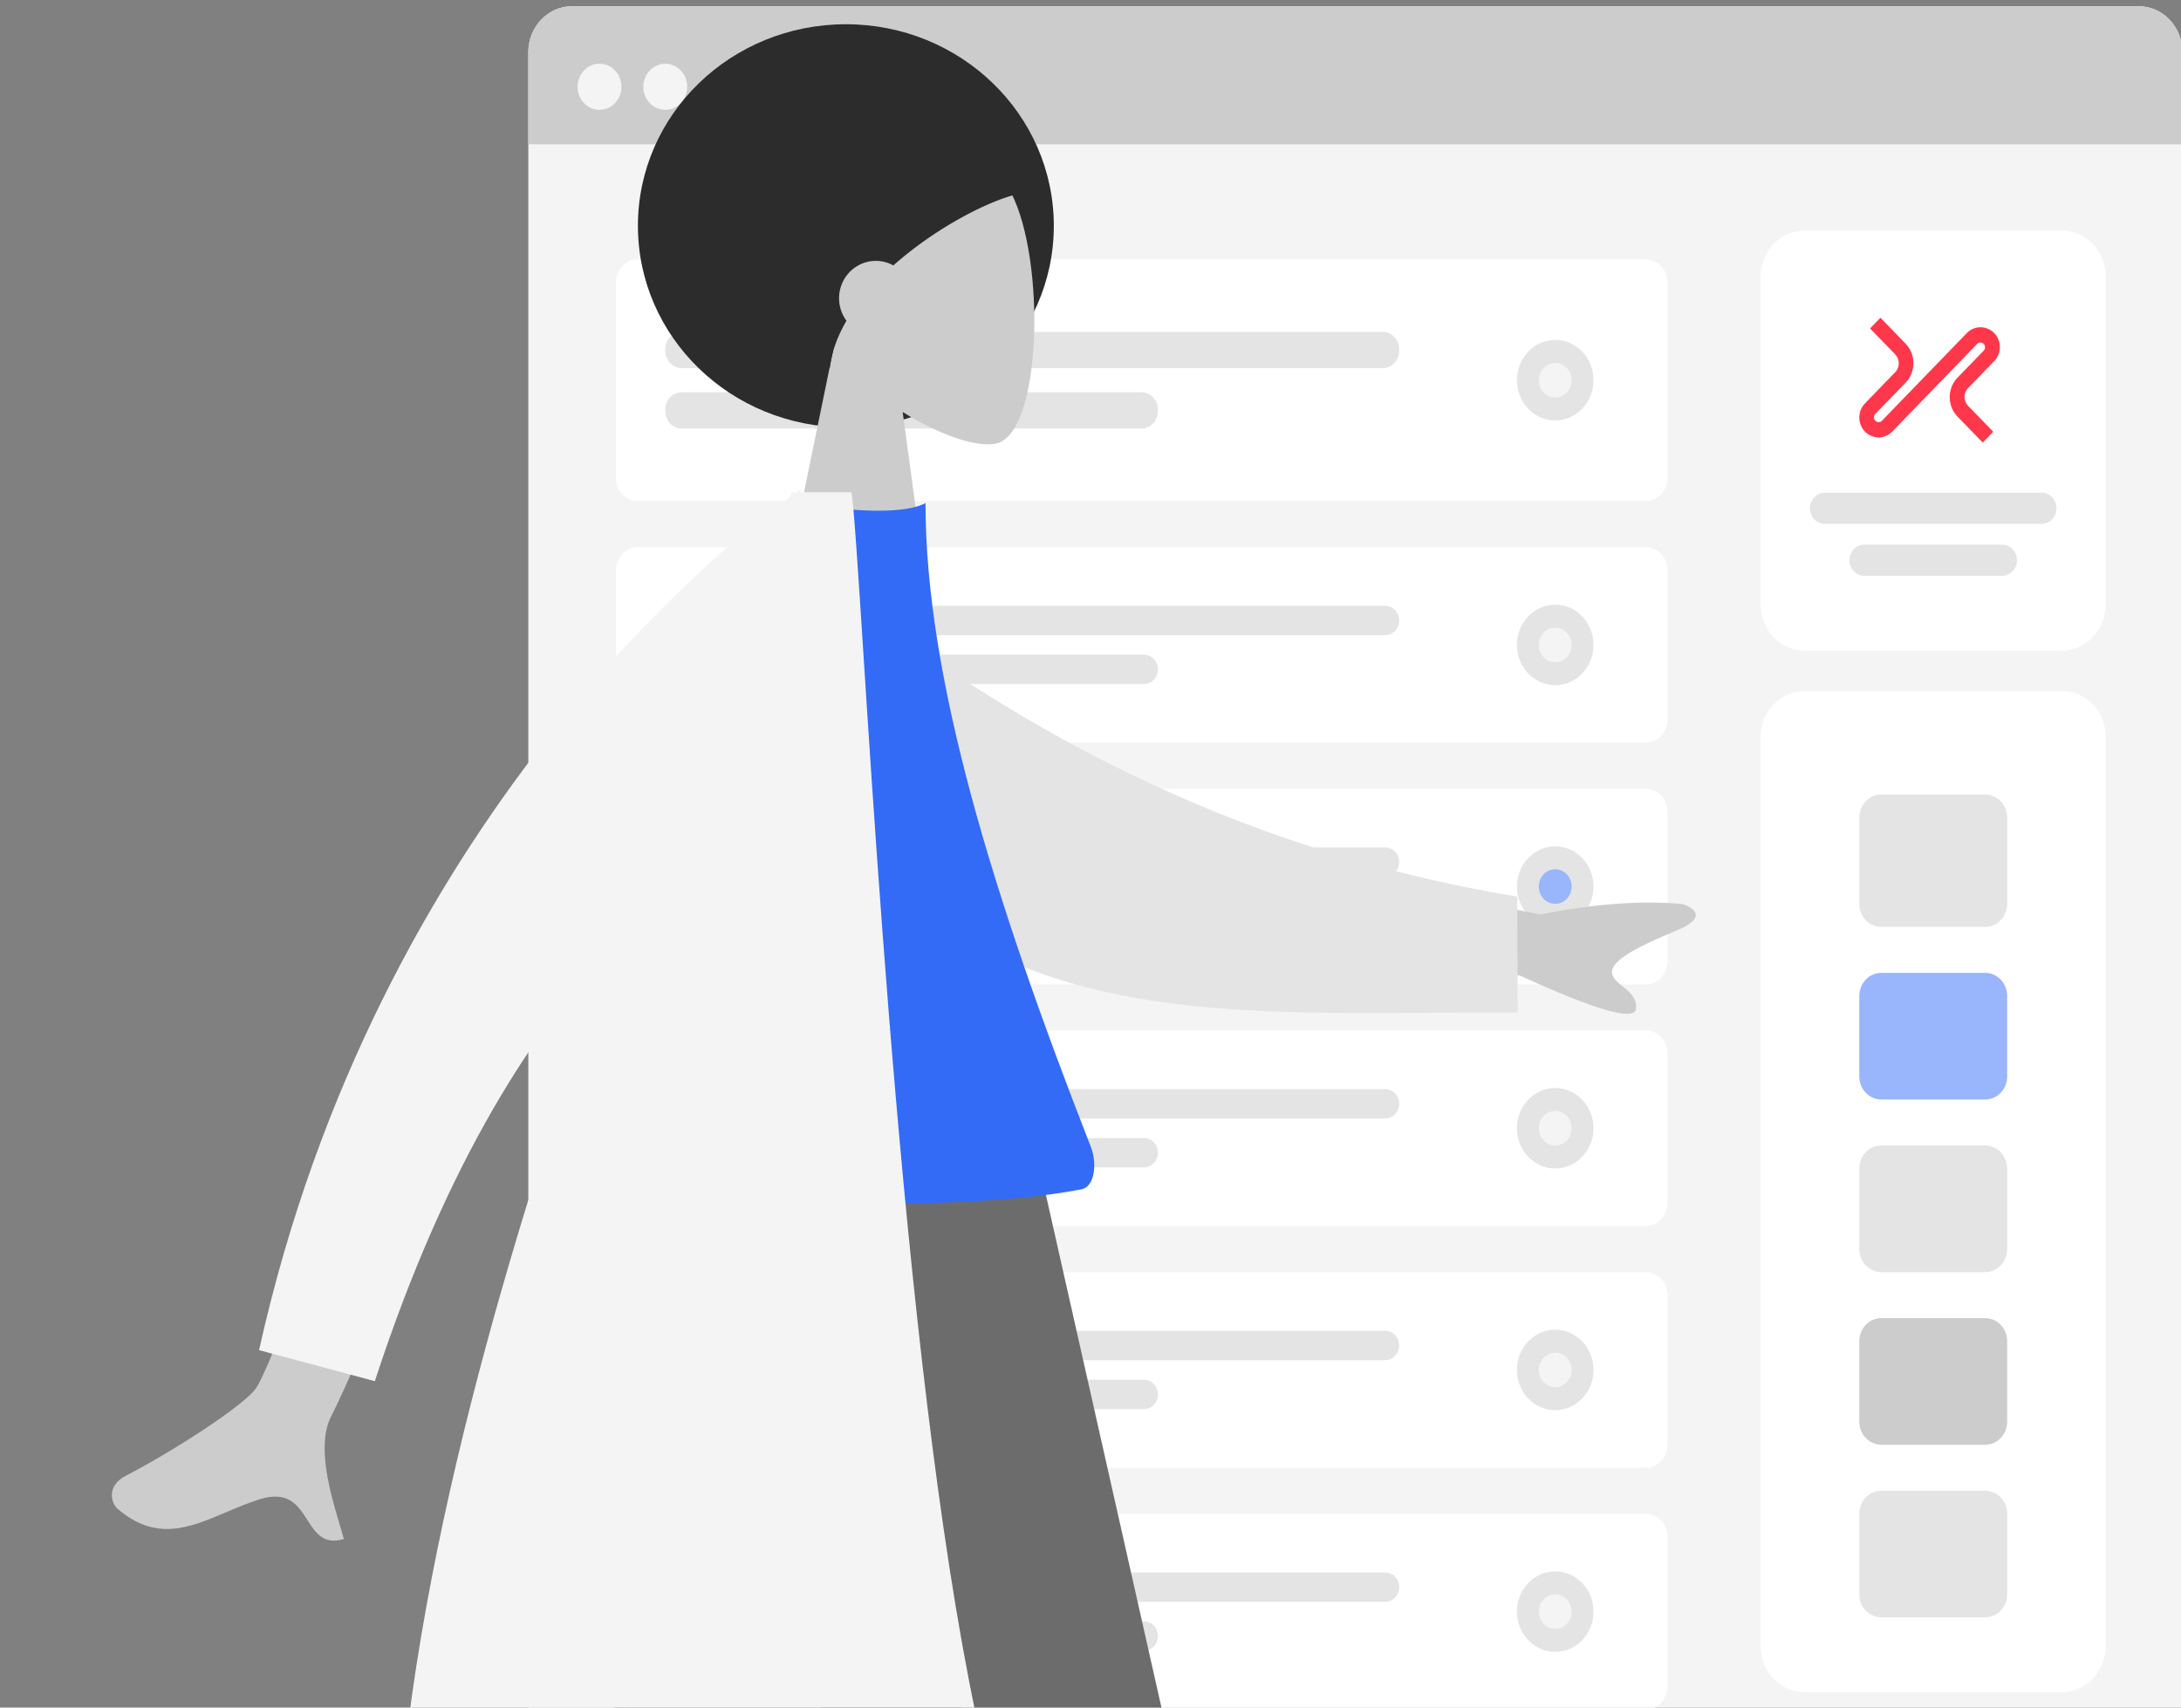 <svg width="318" height="249" viewBox="0 0 318 249" fill="none" xmlns="http://www.w3.org/2000/svg">
  <rect x="0" y="0" width="318" height="249" fill="#808080" stroke="none"/>
  <path d="M311.817.906h-228.4c-3.527 0-6.387 3.005-6.387 6.711v247.521c0 3.707 2.86 6.711 6.388 6.711h228.399c3.528 0 6.388-3.004 6.388-6.711V7.618c0-3.707-2.86-6.712-6.388-6.712Z" fill="#F4F4F4"/>
  <path d="M300.636 33.631h-37.535c-3.528 0-6.388 3.005-6.388 6.711v47.822c0 3.707 2.86 6.712 6.388 6.712h37.535c3.528 0 6.388-3.005 6.388-6.712V40.342c0-3.706-2.86-6.71-6.388-6.71Z" fill="#fff"/>
  <path d="M297.684 71.84h-31.62c-1.193 0-2.161 1.016-2.161 2.27v.012c0 1.253.968 2.27 2.161 2.27h31.62c1.193 0 2.161-1.017 2.161-2.27v-.013c0-1.253-.968-2.27-2.161-2.27ZM271.814 79.419h20.108c1.192 0 2.161 1.017 2.161 2.27 0 1.253-.969 2.27-2.161 2.27h-20.108c-1.192 0-2.161-1.017-2.161-2.27 0-1.253.969-2.27 2.161-2.27Z" fill="#E4E4E4"/>
  <path d="M77.03 7.617c0-3.709 2.857-6.71 6.388-6.71h228.399c3.53 0 6.388 3.001 6.388 6.71V21.04H77.03V7.617Z" fill="#CCC"/>
  <path d="M87.409 16.016c1.767 0 3.2-1.505 3.2-3.362 0-1.857-1.433-3.362-3.2-3.362-1.768 0-3.2 1.505-3.2 3.362 0 1.857 1.432 3.362 3.2 3.362ZM96.996 16.016c1.767 0 3.2-1.505 3.2-3.362 0-1.857-1.433-3.362-3.2-3.362-1.767 0-3.2 1.505-3.2 3.362 0 1.857 1.433 3.362 3.2 3.362ZM106.584 16.016c1.767 0 3.199-1.505 3.199-3.362 0-1.857-1.432-3.362-3.199-3.362-1.768 0-3.2 1.505-3.2 3.362 0 1.857 1.432 3.362 3.2 3.362Z" fill="#F4F4F4"/>
  <path d="M300.636 100.756h-37.535c-3.528 0-6.388 3.004-6.388 6.711v132.574c0 3.707 2.86 6.711 6.388 6.711h37.535c3.528 0 6.388-3.004 6.388-6.711V107.467c0-3.707-2.86-6.711-6.388-6.711Z" fill="#fff"/>
  <path d="M289.455 115.853h-15.161c-1.767 0-3.2 1.505-3.2 3.362v12.578c0 1.857 1.433 3.362 3.2 3.362h15.161c1.767 0 3.199-1.505 3.199-3.362v-12.578c0-1.857-1.432-3.362-3.199-3.362Z" fill="#E4E4E4"/>
  <path d="M289.455 141.866h-15.161c-1.767 0-3.2 1.506-3.2 3.362v11.736c0 1.856 1.433 3.361 3.2 3.361h15.161c1.767 0 3.199-1.505 3.199-3.361v-11.736c0-1.856-1.432-3.362-3.199-3.362Z" fill="#99B5FB"/>
  <path d="M289.455 167.037h-15.161c-1.767 0-3.2 1.505-3.2 3.361v11.736c0 1.856 1.433 3.362 3.2 3.362h15.161c1.767 0 3.199-1.506 3.199-3.362v-11.736c0-1.856-1.432-3.361-3.199-3.361ZM289.455 217.377h-15.161c-1.767 0-3.2 1.505-3.2 3.362v11.735c0 1.857 1.433 3.362 3.2 3.362h15.161c1.767 0 3.199-1.505 3.199-3.362v-11.735c0-1.857-1.432-3.362-3.199-3.362Z" fill="#E4E4E4"/>
  <path d="M289.455 192.207h-15.161c-1.767 0-3.2 1.505-3.2 3.362v11.735c0 1.857 1.433 3.362 3.2 3.362h15.161c1.767 0 3.199-1.505 3.199-3.362v-11.735c0-1.857-1.432-3.362-3.199-3.362Z" fill="#CCC"/>
  <path d="M239.935 37.824H93.005c-1.767 0-3.2 1.505-3.2 3.362v28.52c0 1.856 1.433 3.361 3.2 3.361h146.93c1.767 0 3.2-1.505 3.2-3.361v-28.52c0-1.857-1.433-3.362-3.2-3.362Z" fill="#fff"/>
  <path d="M201.609 48.394H99.393c-1.323 0-2.397 1.127-2.397 2.518v.248c0 1.39 1.074 2.518 2.397 2.518H201.61c1.323 0 2.396-1.127 2.396-2.518v-.248c0-1.391-1.073-2.518-2.396-2.518ZM166.435 57.201H99.393c-1.323 0-2.397 1.128-2.397 2.518v.248c0 1.391 1.074 2.519 2.397 2.519h67.042c1.323 0 2.397-1.128 2.397-2.518v-.249c0-1.39-1.074-2.518-2.397-2.518ZM226.758 61.307c3.084 0 5.585-2.627 5.585-5.867s-2.501-5.868-5.585-5.868-5.585 2.627-5.585 5.868c0 3.24 2.501 5.867 5.585 5.867Z" fill="#E4E4E4"/>
  <path d="M226.758 57.958c1.324 0 2.397-1.128 2.397-2.518 0-1.391-1.073-2.519-2.397-2.519-1.324 0-2.397 1.128-2.397 2.519 0 1.39 1.073 2.518 2.397 2.518Z" fill="#F4F4F4"/>
  <path d="M239.935 79.779H93.005c-1.767 0-3.2 1.505-3.2 3.361v21.809c0 1.856 1.433 3.361 3.2 3.361h146.93c1.767 0 3.2-1.505 3.2-3.361V83.14c0-1.856-1.433-3.361-3.2-3.361Z" fill="#fff"/>
  <path d="M201.975 88.338H99.027c-1.121 0-2.03.955-2.03 2.134v.012c0 1.179.909 2.134 2.03 2.134h102.948c1.121 0 2.03-.955 2.03-2.134v-.012c0-1.179-.909-2.134-2.03-2.134ZM166.801 95.471H99.027c-1.121 0-2.03.956-2.03 2.134v.012c0 1.179.909 2.134 2.03 2.134h67.774c1.121 0 2.031-.955 2.031-2.134v-.012c0-1.178-.91-2.134-2.031-2.134ZM226.758 99.912c3.084 0 5.585-2.627 5.585-5.868 0-3.24-2.501-5.867-5.585-5.867s-5.585 2.627-5.585 5.867c0 3.241 2.501 5.868 5.585 5.868Z" fill="#E4E4E4"/>
  <path d="M226.758 96.563c1.324 0 2.397-1.128 2.397-2.519 0-1.39-1.073-2.518-2.397-2.518-1.324 0-2.397 1.128-2.397 2.518 0 1.391 1.073 2.519 2.397 2.519Z" fill="#F4F4F4"/>
  <path d="M239.935 115.022H93.005c-1.767 0-3.2 1.505-3.2 3.362v21.808c0 1.857 1.433 3.362 3.2 3.362h146.93c1.767 0 3.2-1.505 3.2-3.362v-21.808c0-1.857-1.433-3.362-3.2-3.362Z" fill="#fff"/>
  <path d="M201.975 123.569H99.027c-1.121 0-2.03.955-2.03 2.134v.012c0 1.178.909 2.134 2.03 2.134h102.948c1.121 0 2.03-.956 2.03-2.134v-.012c0-1.179-.909-2.134-2.03-2.134ZM166.801 130.702H99.027c-1.121 0-2.03.955-2.03 2.134v.012c0 1.178.909 2.134 2.03 2.134h67.774c1.121 0 2.031-.956 2.031-2.134v-.012c0-1.179-.91-2.134-2.031-2.134ZM226.758 135.143c3.084 0 5.585-2.627 5.585-5.868 0-3.24-2.501-5.867-5.585-5.867s-5.585 2.627-5.585 5.867c0 3.241 2.501 5.868 5.585 5.868Z" fill="#E4E4E4"/>
  <path d="M226.758 131.794c1.324 0 2.397-1.128 2.397-2.519 0-1.39-1.073-2.518-2.397-2.518-1.324 0-2.397 1.128-2.397 2.518 0 1.391 1.073 2.519 2.397 2.519Z" fill="#99B5FB"/>
  <path d="M239.935 220.739H93.005c-1.767 0-3.2 1.505-3.2 3.362v21.808c0 1.857 1.433 3.362 3.2 3.362h146.93c1.767 0 3.2-1.505 3.2-3.362v-21.808c0-1.857-1.433-3.362-3.2-3.362Z" fill="#fff"/>
  <path d="M201.975 229.298H99.027c-1.121 0-2.03.956-2.03 2.134v.012c0 1.179.909 2.134 2.03 2.134h102.948c1.121 0 2.03-.955 2.03-2.134v-.012c0-1.178-.909-2.134-2.03-2.134ZM166.801 236.419H99.027c-1.121 0-2.03.955-2.03 2.134v.012c0 1.178.909 2.134 2.03 2.134h67.774c1.121 0 2.031-.956 2.031-2.134v-.012c0-1.179-.91-2.134-2.031-2.134ZM226.758 240.872c3.084 0 5.585-2.627 5.585-5.867 0-3.241-2.501-5.868-5.585-5.868s-5.585 2.627-5.585 5.868c0 3.24 2.501 5.867 5.585 5.867Z" fill="#E4E4E4"/>
  <path d="M226.758 237.523c1.324 0 2.397-1.128 2.397-2.518 0-1.391-1.073-2.519-2.397-2.519-1.324 0-2.397 1.128-2.397 2.519 0 1.39 1.073 2.518 2.397 2.518Z" fill="#F4F4F4"/>
  <path d="M239.935 185.496H93.005c-1.767 0-3.2 1.505-3.2 3.361v21.809c0 1.856 1.433 3.362 3.2 3.362h146.93c1.767 0 3.2-1.506 3.2-3.362v-21.809c0-1.856-1.433-3.361-3.2-3.361Z" fill="#fff"/>
  <path d="M201.975 194.055H99.027c-1.121 0-2.03.955-2.03 2.134v.012c0 1.179.909 2.134 2.03 2.134h102.948c1.121 0 2.03-.955 2.03-2.134v-.012c0-1.179-.909-2.134-2.03-2.134ZM166.801 201.188H99.027c-1.121 0-2.03.956-2.03 2.134v.012c0 1.179.909 2.134 2.03 2.134h67.774c1.121 0 2.031-.955 2.031-2.134v-.012c0-1.178-.91-2.134-2.031-2.134ZM226.758 205.629c3.084 0 5.585-2.627 5.585-5.867 0-3.241-2.501-5.868-5.585-5.868s-5.585 2.627-5.585 5.868c0 3.24 2.501 5.867 5.585 5.867Z" fill="#E4E4E4"/>
  <path d="M226.758 202.28c1.324 0 2.397-1.128 2.397-2.518 0-1.391-1.073-2.519-2.397-2.519-1.324 0-2.397 1.128-2.397 2.519 0 1.39 1.073 2.518 2.397 2.518Z" fill="#F4F4F4"/>
  <path d="M239.935 150.252H93.005c-1.767 0-3.2 1.506-3.2 3.362v21.809c0 1.856 1.433 3.361 3.2 3.361h146.93c1.767 0 3.2-1.505 3.2-3.361v-21.809c0-1.856-1.433-3.362-3.2-3.362Z" fill="#fff"/>
  <path d="M201.975 158.812H99.027c-1.121 0-2.03.955-2.03 2.134v.012c0 1.179.909 2.134 2.03 2.134h102.948c1.121 0 2.03-.955 2.03-2.134v-.012c0-1.179-.909-2.134-2.03-2.134ZM166.801 165.945H99.027c-1.121 0-2.03.955-2.03 2.134v.012c0 1.179.909 2.134 2.03 2.134h67.774c1.121 0 2.031-.955 2.031-2.134v-.012c0-1.179-.91-2.134-2.031-2.134ZM226.758 170.386c3.084 0 5.585-2.627 5.585-5.867 0-3.241-2.501-5.868-5.585-5.868s-5.585 2.627-5.585 5.868c0 3.24 2.501 5.867 5.585 5.867Z" fill="#E4E4E4"/>
  <path d="M226.758 167.037c1.324 0 2.397-1.128 2.397-2.519 0-1.39-1.073-2.518-2.397-2.518-1.324 0-2.397 1.128-2.397 2.518 0 1.391 1.073 2.519 2.397 2.519Z" fill="#F4F4F4"/>
  <path d="m289.088 64.532-3.66-3.77a4.06 4.06 0 0 1-1.145-2.854 4.09 4.09 0 0 1 1.145-2.853l3.802-3.92a.713.713 0 0 0 0-.993.662.662 0 0 0-.944 0L275.9 62.932a2.76 2.76 0 0 1-3.979 0c-1.098-1.129-1.098-2.965 0-4.106l4.404-4.553c.342-.347.519-.806.519-1.302a1.88 1.88 0 0 0-.519-1.303l-3.66-3.771 1.511-1.563 3.66 3.771a4.06 4.06 0 0 1 1.145 2.853 4.09 4.09 0 0 1-1.145 2.854l-4.404 4.552a.713.713 0 0 0 0 .993.66.66 0 0 0 .956 0l12.386-12.79a2.764 2.764 0 0 1 1.996-.844c.755 0 1.464.298 1.995.844a2.956 2.956 0 0 1 0 4.094l-3.802 3.92a1.827 1.827 0 0 0-.519 1.302c0 .496.189.955.519 1.303l3.66 3.77-1.511 1.564-.024.012Z" fill="#FF374B"/>
  <g clip-path="url(#a)">
    <path fill-rule="evenodd" clip-rule="evenodd" d="m224.643 133.336-34.46-6.602 1.13 17.34 30.218-1.856c11.178 5.117 16.843 6.735 17.008 4.865.14-1.577-.94-2.439-1.943-3.248-.775-.623-1.512-1.193-1.563-2.041-.127-1.923 4.738-4.176 9.425-6.112 4.7-1.935 2.401-3.367.826-3.858-5.97-.543-12.842-.039-20.641 1.512Z" fill="#CCC"/>
    <path d="M123.332 62.318c16.745 0 30.32-13.16 30.32-29.391 0-16.233-13.575-29.391-30.32-29.391s-30.32 13.158-30.32 29.39c0 16.233 13.575 29.392 30.32 29.392Z" fill="#2C2C2C"/>
    <path fill-rule="evenodd" clip-rule="evenodd" d="M131.614 60.077c5.64 3.54 11.178 5.263 13.769 4.56 6.516-1.75 7.113-26.646 2.07-36.457-5.042-9.81-30.967-14.092-32.276 5.356-.457 6.748 2.261 12.767 6.275 17.685l-7.189 34.986h20.895l-3.544-26.117v-.013Z" fill="#CCC"/>
    <path fill-rule="evenodd" clip-rule="evenodd" d="M116.536 19.882c-16.004 16.346.064 33.726 4.459 33.726.279-2.36 1.156-4.653 2.426-6.84a5.5 5.5 0 0 1-1.08-3.275c0-3.01 2.401-5.45 5.361-5.45.927 0 1.791.24 2.553.664 6.414-5.714 14.454-9.691 18.456-10.473 6.948-1.366-16.17-24.698-32.175-8.352Z" fill="#2C2C2C"/>
    <path fill-rule="evenodd" clip-rule="evenodd" d="m140.645 370.637 54.72-6.204-44.088-195.621h-45.461l34.842 201.839-.013-.014Z" fill="#6C6C6C"/>
    <path fill-rule="evenodd" clip-rule="evenodd" d="m31.281 315.634 35.896 44.345s56.701-64.642 66.114-84.355c9.412-19.713 16.919-106.812 16.919-106.812H95.032s-4.102 76.625-5.525 80.192c-1.423 3.566-58.226 66.63-58.226 66.63Z" fill="#6C6C6C"/>
    <path fill-rule="evenodd" clip-rule="evenodd" d="M37.39 202.339c3.303-5.064 22.407-58.901 22.407-58.901l15.674 2.373S50.22 202.989 48.403 206.29c-2.362 4.282-.28 11.321 1.143 16.094.216.742.42 1.418.597 2.028-2.985.901-4.115-.888-5.322-2.757-1.346-2.122-2.782-4.375-7.05-3.01-1.65.53-3.226 1.193-4.775 1.856-5.335 2.267-10.238 4.362-15.878-.517-.889-.769-1.651-3.301 1.194-4.772 7.075-3.673 17.453-10.381 19.066-12.86l.013-.013Z" fill="#CCC"/>
    <path fill-rule="evenodd" clip-rule="evenodd" d="m111.43 90.86 6.758-8.02c28.02 22.696 61.084 41.004 103.026 47.897l.076 16.903c-33.495-.079-63.751 2.453-86.221-14.675-7.545-5.741-18.736-32.732-23.651-42.105h.012Z" fill="#E4E4E4"/>
    <path fill-rule="evenodd" clip-rule="evenodd" d="M91.958 173.425s41.752 4.614 65.72 0c1.982-.384 2.299-3.844 1.372-6.191-14.302-36.563-24.108-68.473-24.108-93.873-3.938 2.068-13.782.623-13.782.623-17.63 26.169-25.734 56.21-29.214 99.441h.012Z" fill="#336BF7"/>
    <path fill-rule="evenodd" clip-rule="evenodd" d="M116.118 71.783c.457-.318.698-.477.698-.477l-.025.477h7.354c.369 2.267.915 10.672 1.702 22.908 2.871 44.504 9.006 139.836 22.064 176.306H57.777c1.906-41.468 16.551-91.076 31.73-133.18-11.203 11.626-24.274 31.127-34.854 63.581l-16.881-4.521c17.198-77.382 67.612-117.285 77.393-124.405.102-.225.19-.463.279-.689h.674Z" fill="#F4F4F4"/>
  </g>
  <defs>
    <clipPath id="a">
      <path fill="#fff" d="M8.557 3.536h238.696v386.112H8.557z"/>
    </clipPath>
  </defs>
</svg>
